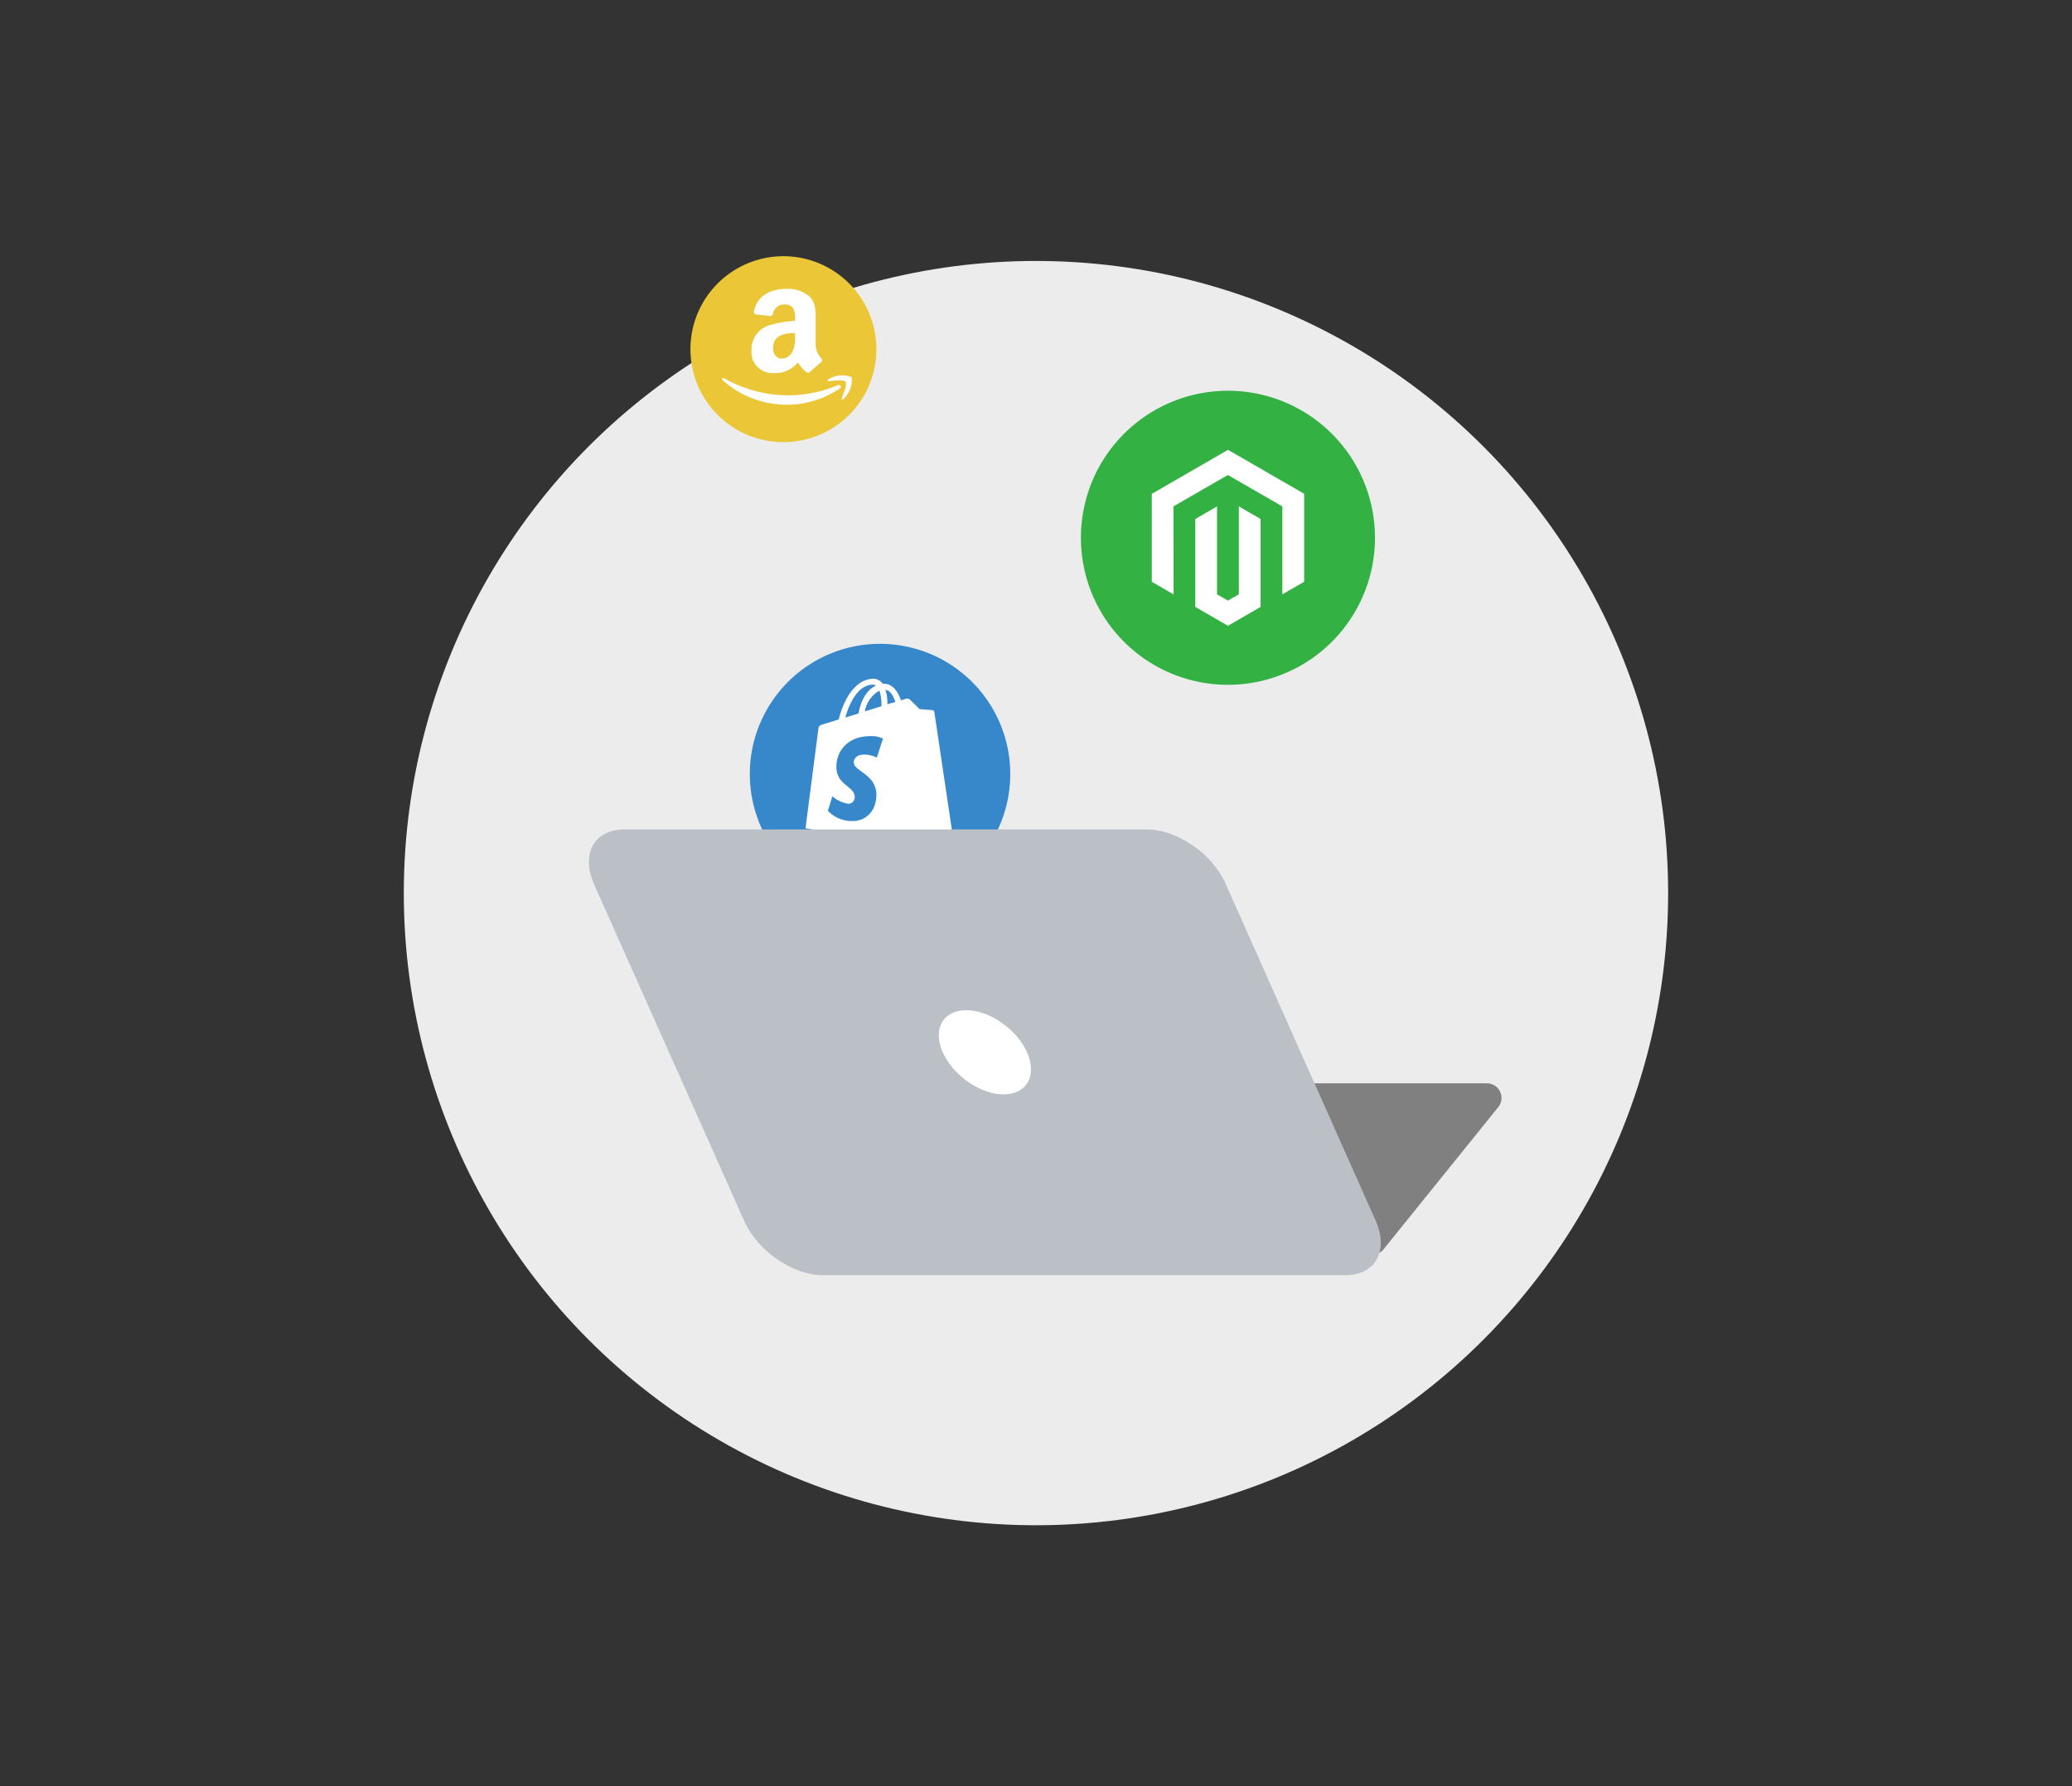<svg id="Layer_1" data-name="Layer 1" xmlns="http://www.w3.org/2000/svg" xmlns:xlink="http://www.w3.org/1999/xlink" viewBox="0 0 315.37 271.89"><rect x="0" y="0" width="315.37" height="271.89" fill="#333333" stroke="none"/><defs><style>.cls-1,.cls-2{fill:none;}.cls-1{clip-rule:evenodd;}.cls-3{fill:#edeced;}.cls-4{fill:#ebc738;}.cls-5,.cls-7{fill:#fff;}.cls-10,.cls-5{fill-rule:evenodd;}.cls-6{fill:#3787cb;}.cls-8{fill:#33b143;}.cls-9{fill:#818080;}.cls-10{fill:#bbc0c7;}.cls-11{clip-path:url(#clip-path);}.cls-12{clip-path:url(#clip-path-2);}</style><clipPath id="clip-path"><path class="cls-1" d="M156.13,165.17c-1.78,2.22-6,1.77-9.45-1s-4.79-6.79-3-9,6-1.77,9.45,1,4.79,6.79,3,9"/></clipPath><clipPath id="clip-path-2"><rect class="cls-2" x="-244.62" y="-110.21" width="597.02" height="297.56"/></clipPath></defs><circle class="cls-3" cx="157.68" cy="135.94" r="96.22"/><path class="cls-4" d="M133.39,53.17A14.15,14.15,0,1,1,119.24,39a14.15,14.15,0,0,1,14.15,14.15"/><path id="path8" class="cls-5" d="M127.79,59.14a14.24,14.24,0,0,1-8,2.46,14.56,14.56,0,0,1-9.8-3.74c-.2-.19,0-.44.22-.29a19.79,19.79,0,0,0,9.81,2.6,19.51,19.51,0,0,0,7.48-1.53c.37-.16.68.24.32.5"/><path id="path10" class="cls-5" d="M128.69,58.11c-.28-.35-1.83-.17-2.53-.08-.22,0-.25-.16-.06-.3a3.89,3.89,0,0,1,3.52-.32,3.85,3.85,0,0,1-1.23,3.3c-.18.15-.35.07-.27-.12.26-.66.85-2.12.57-2.48"/><path id="path30" class="cls-5" d="M121,51.2a4.42,4.42,0,0,1-.42,2.38,1.82,1.82,0,0,1-1.55,1c-.86,0-1.37-.66-1.37-1.63,0-1.91,1.72-2.26,3.34-2.26v.49m2.27,5.47a.49.49,0,0,1-.54,0,5.57,5.57,0,0,1-1.28-1.49,4.46,4.46,0,0,1-3.7,1.63,3.19,3.19,0,0,1-3.36-3.5,3.83,3.83,0,0,1,2.39-3.67,15.89,15.89,0,0,1,4.22-.78v-.29a2.89,2.89,0,0,0-.27-1.62,1.49,1.49,0,0,0-1.26-.59,1.72,1.72,0,0,0-1.81,1.35.46.46,0,0,1-.38.41l-2.18-.23a.4.4,0,0,1-.34-.47c.5-2.64,2.89-3.44,5-3.44a5.06,5.06,0,0,1,3.38,1.12c1.1,1,1,2.38,1,3.86v3.5a3.08,3.08,0,0,0,.85,2.08.42.42,0,0,1,0,.6c-.46.38-1.27,1.09-1.72,1.49h0"/><path class="cls-6" d="M150.24,106.53a19.82,19.82,0,1,1-27.59-5,19.83,19.83,0,0,1,27.59,5"/><path class="cls-7" d="M145,127.11,142.2,108.3a.36.36,0,0,0-.08-.12l0,0a.6.6,0,0,0-.15-.09l-2-.15s-1.36-1.35-1.52-1.49a.28.28,0,0,0-.19-.09v0a.81.81,0,0,0-.36,0l-.76.24c-.47-1.33-1.26-2.54-2.67-2.54h-.14a1.73,1.73,0,0,0-1.31-.75c-3.28,0-4.87,4.11-5.36,6.2l-2.3.71c-.71.23-.73.24-.82.91-.07.51-1.94,14.94-1.94,14.94l14.52,2.72h0Zm-10.82-19.77v.15l-2.54.79a4.45,4.45,0,0,1,2.21-3.15A6.38,6.38,0,0,1,134.16,107.34Zm-1.29-3.13a.72.72,0,0,1,.42.15c-1.06.49-2.18,1.73-2.64,4.24-.7.22-1.37.41-2,.62C129.17,107.31,130.52,104.21,132.87,104.21Zm.57,11.1a4.47,4.47,0,0,0-1.89-.46c-1.54,0-1.62,1-1.62,1.21,0,1.31,3.44,1.82,3.44,4.91,0,2.43-1.54,4-3.61,4a5,5,0,0,1-3.77-1.56l.68-2.21a4.75,4.75,0,0,0,2.41,1.14,1,1,0,0,0,1-1c0-1.71-2.8-1.79-2.8-4.62,0-2.37,1.7-4.67,5.15-4.67a4,4,0,0,1,1.94.37Zm1.6-8.09V107a5.81,5.81,0,0,0-.3-2c.75.09,1.21.91,1.52,1.86C135.9,106.94,135.47,107.07,135,107.22Z"/><path class="cls-8" d="M205.29,69.1a22.38,22.38,0,1,1-31.15-5.63,22.38,22.38,0,0,1,31.15,5.63"/><polygon class="cls-7" points="186.91 68.47 175.31 75.17 175.31 88.55 178.62 90.47 178.6 77.08 186.89 72.3 195.18 77.08 195.18 90.46 198.5 88.55 198.5 75.16 186.91 68.47"/><polygon class="cls-7" points="188.56 90.46 186.9 91.42 185.24 90.47 185.24 77.08 181.93 79 181.93 92.38 186.9 95.25 191.87 92.38 191.87 79 188.56 77.08 188.56 90.46"/><path class="cls-9" d="M198.53,164.89h27.78a2.23,2.23,0,0,1,1.74,3.62l-17.47,21.65a2.23,2.23,0,0,1-3.74-.44l-10.32-21.65A2.23,2.23,0,0,1,198.53,164.89Z"/><path class="cls-10" d="M90.41,134.57c-2-4.59,0-8.32,4.62-8.32h79.54c4.6,0,10,3.72,12,8.32l22.8,51.2c2.05,4.6,0,8.33-4.62,8.33H125.24c-4.59,0-10-3.72-12-8.33Z"/><g class="cls-11"><g class="cls-12"><rect class="cls-7" x="140.51" y="151.41" width="18.76" height="17.55"/></g></g></svg>